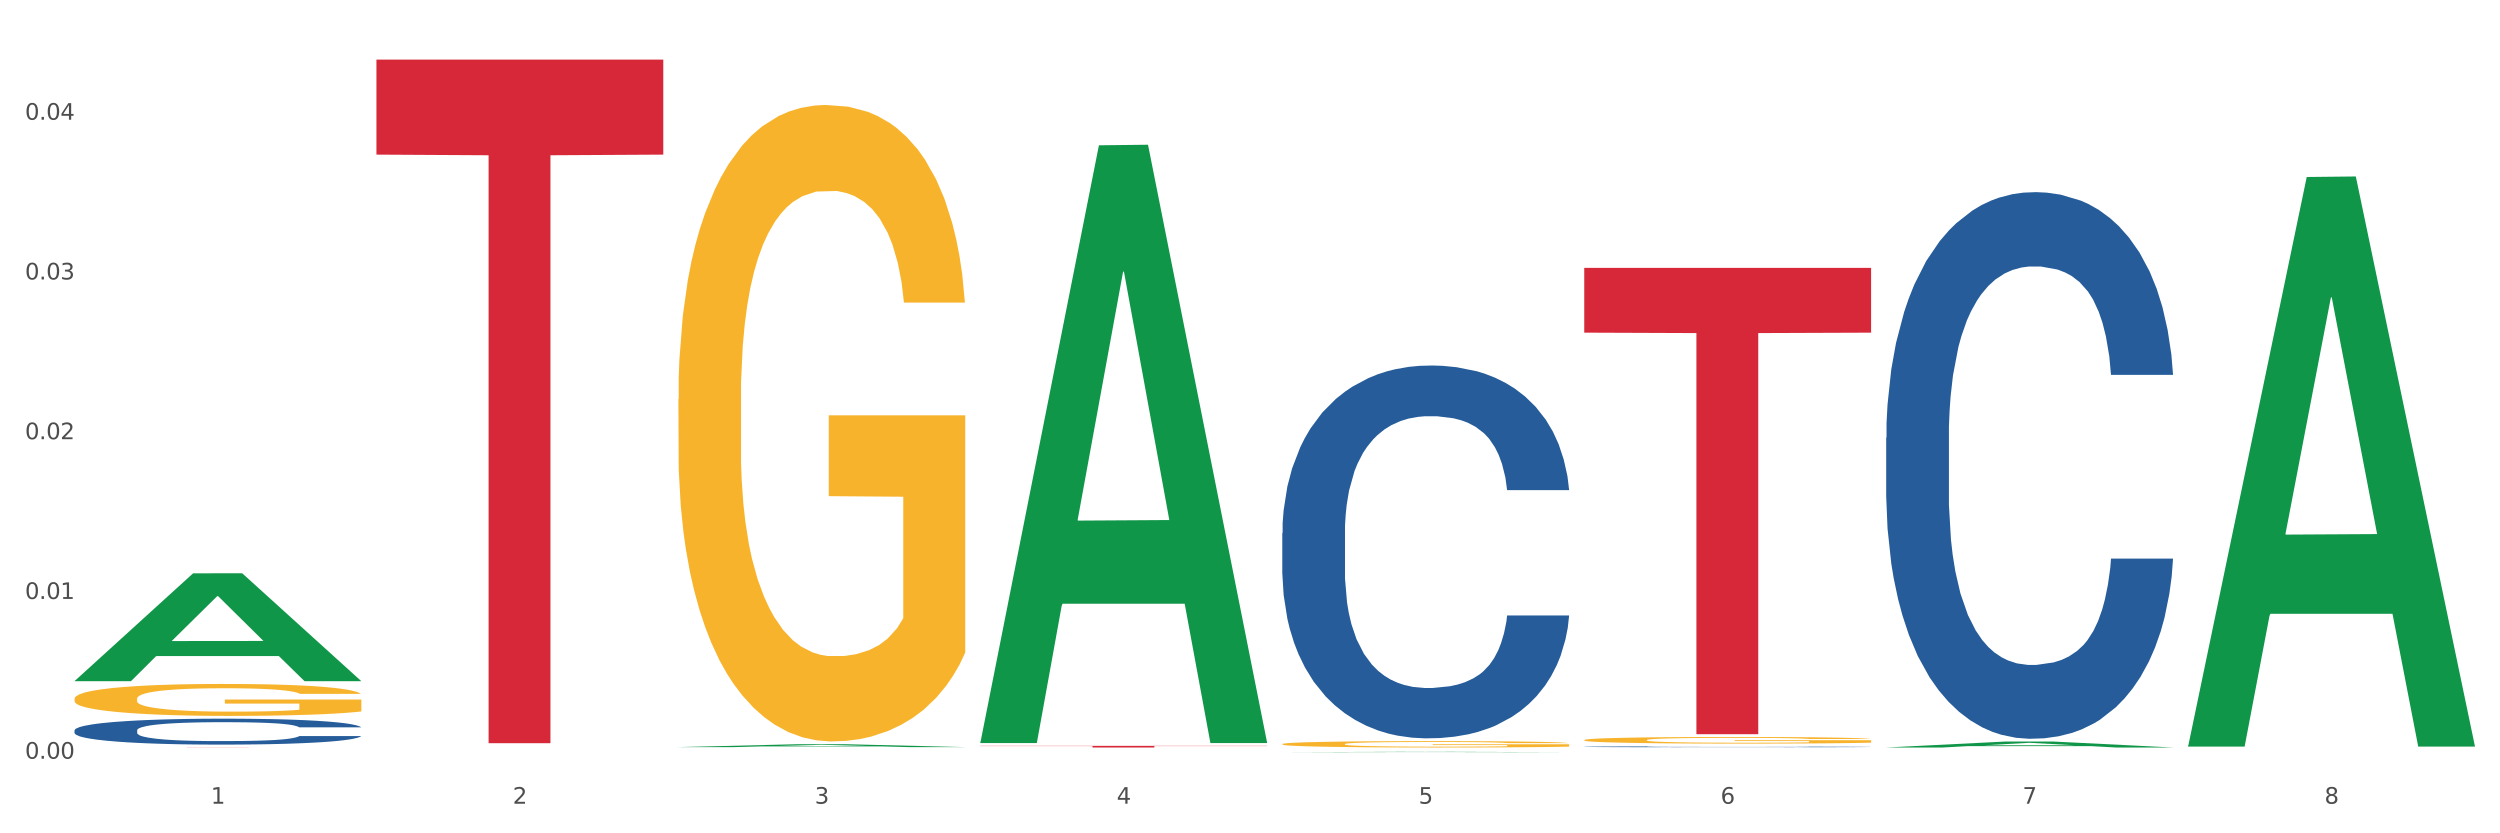 <?xml version="1.0" encoding="utf-8" standalone="no"?>
<!DOCTYPE svg PUBLIC "-//W3C//DTD SVG 1.1//EN"
  "http://www.w3.org/Graphics/SVG/1.1/DTD/svg11.dtd">
<svg xmlns:xlink="http://www.w3.org/1999/xlink" width="1080pt" height="360pt" viewBox="0 0 1080 360" xmlns="http://www.w3.org/2000/svg" version="1.1">
 <rect x="0" y="0" width="1080" height="360" fill="#333333" stroke="none"/>
 <defs>
  <style type="text/css">*{stroke-linejoin: round; stroke-linecap: butt}</style>
 </defs>
 <g id="figure_1">
  <g id="patch_1">
   <path d="M 0 360 
L 1080 360 
L 1080 0 
L 0 0 
z
" style="fill: #ffffff; stroke: #ffffff; stroke-linejoin: miter"/>
  </g>
  <g id="axes_1">
   <g id="matplotlib.axis_1">
    <g id="xtick_1">
     <g id="text_1">
      <!-- 1 -->
      <g style="fill: #4d4d4d" transform="translate(91.082 347.204) scale(0.096 -0.096)">
       <defs>
        <path id="DejaVuSans-31" d="M 794 531 
L 1825 531 
L 1825 4091 
L 703 3866 
L 703 4441 
L 1819 4666 
L 2450 4666 
L 2450 531 
L 3481 531 
L 3481 0 
L 794 0 
L 794 531 
z
" transform="scale(0.016)"/>
       </defs>
       <use xlink:href="#DejaVuSans-31"/>
      </g>
     </g>
    </g>
    <g id="xtick_2">
     <g id="text_2">
      <!-- 2 -->
      <g style="fill: #4d4d4d" transform="translate(221.525 347.204) scale(0.096 -0.096)">
       <defs>
        <path id="DejaVuSans-32" d="M 1228 531 
L 3431 531 
L 3431 0 
L 469 0 
L 469 531 
Q 828 903 1448 1529 
Q 2069 2156 2228 2338 
Q 2531 2678 2651 2914 
Q 2772 3150 2772 3378 
Q 2772 3750 2511 3984 
Q 2250 4219 1831 4219 
Q 1534 4219 1204 4116 
Q 875 4013 500 3803 
L 500 4441 
Q 881 4594 1212 4672 
Q 1544 4750 1819 4750 
Q 2544 4750 2975 4387 
Q 3406 4025 3406 3419 
Q 3406 3131 3298 2873 
Q 3191 2616 2906 2266 
Q 2828 2175 2409 1742 
Q 1991 1309 1228 531 
z
" transform="scale(0.016)"/>
       </defs>
       <use xlink:href="#DejaVuSans-32"/>
      </g>
     </g>
    </g>
    <g id="xtick_3">
     <g id="text_3">
      <!-- 3 -->
      <g style="fill: #4d4d4d" transform="translate(351.968 347.204) scale(0.096 -0.096)">
       <defs>
        <path id="DejaVuSans-33" d="M 2597 2516 
Q 3050 2419 3304 2112 
Q 3559 1806 3559 1356 
Q 3559 666 3084 287 
Q 2609 -91 1734 -91 
Q 1441 -91 1130 -33 
Q 819 25 488 141 
L 488 750 
Q 750 597 1062 519 
Q 1375 441 1716 441 
Q 2309 441 2620 675 
Q 2931 909 2931 1356 
Q 2931 1769 2642 2001 
Q 2353 2234 1838 2234 
L 1294 2234 
L 1294 2753 
L 1863 2753 
Q 2328 2753 2575 2939 
Q 2822 3125 2822 3475 
Q 2822 3834 2567 4026 
Q 2313 4219 1838 4219 
Q 1578 4219 1281 4162 
Q 984 4106 628 3988 
L 628 4550 
Q 988 4650 1302 4700 
Q 1616 4750 1894 4750 
Q 2613 4750 3031 4423 
Q 3450 4097 3450 3541 
Q 3450 3153 3228 2886 
Q 3006 2619 2597 2516 
z
" transform="scale(0.016)"/>
       </defs>
       <use xlink:href="#DejaVuSans-33"/>
      </g>
     </g>
    </g>
    <g id="xtick_4">
     <g id="text_4">
      <!-- 4 -->
      <g style="fill: #4d4d4d" transform="translate(482.412 347.204) scale(0.096 -0.096)">
       <defs>
        <path id="DejaVuSans-34" d="M 2419 4116 
L 825 1625 
L 2419 1625 
L 2419 4116 
z
M 2253 4666 
L 3047 4666 
L 3047 1625 
L 3713 1625 
L 3713 1100 
L 3047 1100 
L 3047 0 
L 2419 0 
L 2419 1100 
L 313 1100 
L 313 1709 
L 2253 4666 
z
" transform="scale(0.016)"/>
       </defs>
       <use xlink:href="#DejaVuSans-34"/>
      </g>
     </g>
    </g>
    <g id="xtick_5">
     <g id="text_5">
      <!-- 5 -->
      <g style="fill: #4d4d4d" transform="translate(612.855 347.204) scale(0.096 -0.096)">
       <defs>
        <path id="DejaVuSans-35" d="M 691 4666 
L 3169 4666 
L 3169 4134 
L 1269 4134 
L 1269 2991 
Q 1406 3038 1543 3061 
Q 1681 3084 1819 3084 
Q 2600 3084 3056 2656 
Q 3513 2228 3513 1497 
Q 3513 744 3044 326 
Q 2575 -91 1722 -91 
Q 1428 -91 1123 -41 
Q 819 9 494 109 
L 494 744 
Q 775 591 1075 516 
Q 1375 441 1709 441 
Q 2250 441 2565 725 
Q 2881 1009 2881 1497 
Q 2881 1984 2565 2268 
Q 2250 2553 1709 2553 
Q 1456 2553 1204 2497 
Q 953 2441 691 2322 
L 691 4666 
z
" transform="scale(0.016)"/>
       </defs>
       <use xlink:href="#DejaVuSans-35"/>
      </g>
     </g>
    </g>
    <g id="xtick_6">
     <g id="text_6">
      <!-- 6 -->
      <g style="fill: #4d4d4d" transform="translate(743.299 347.204) scale(0.096 -0.096)">
       <defs>
        <path id="DejaVuSans-36" d="M 2113 2584 
Q 1688 2584 1439 2293 
Q 1191 2003 1191 1497 
Q 1191 994 1439 701 
Q 1688 409 2113 409 
Q 2538 409 2786 701 
Q 3034 994 3034 1497 
Q 3034 2003 2786 2293 
Q 2538 2584 2113 2584 
z
M 3366 4563 
L 3366 3988 
Q 3128 4100 2886 4159 
Q 2644 4219 2406 4219 
Q 1781 4219 1451 3797 
Q 1122 3375 1075 2522 
Q 1259 2794 1537 2939 
Q 1816 3084 2150 3084 
Q 2853 3084 3261 2657 
Q 3669 2231 3669 1497 
Q 3669 778 3244 343 
Q 2819 -91 2113 -91 
Q 1303 -91 875 529 
Q 447 1150 447 2328 
Q 447 3434 972 4092 
Q 1497 4750 2381 4750 
Q 2619 4750 2861 4703 
Q 3103 4656 3366 4563 
z
" transform="scale(0.016)"/>
       </defs>
       <use xlink:href="#DejaVuSans-36"/>
      </g>
     </g>
    </g>
    <g id="xtick_7">
     <g id="text_7">
      <!-- 7 -->
      <g style="fill: #4d4d4d" transform="translate(873.742 347.204) scale(0.096 -0.096)">
       <defs>
        <path id="DejaVuSans-37" d="M 525 4666 
L 3525 4666 
L 3525 4397 
L 1831 0 
L 1172 0 
L 2766 4134 
L 525 4134 
L 525 4666 
z
" transform="scale(0.016)"/>
       </defs>
       <use xlink:href="#DejaVuSans-37"/>
      </g>
     </g>
    </g>
    <g id="xtick_8">
     <g id="text_8">
      <!-- 8 -->
      <g style="fill: #4d4d4d" transform="translate(1004.185 347.204) scale(0.096 -0.096)">
       <defs>
        <path id="DejaVuSans-38" d="M 2034 2216 
Q 1584 2216 1326 1975 
Q 1069 1734 1069 1313 
Q 1069 891 1326 650 
Q 1584 409 2034 409 
Q 2484 409 2743 651 
Q 3003 894 3003 1313 
Q 3003 1734 2745 1975 
Q 2488 2216 2034 2216 
z
M 1403 2484 
Q 997 2584 770 2862 
Q 544 3141 544 3541 
Q 544 4100 942 4425 
Q 1341 4750 2034 4750 
Q 2731 4750 3128 4425 
Q 3525 4100 3525 3541 
Q 3525 3141 3298 2862 
Q 3072 2584 2669 2484 
Q 3125 2378 3379 2068 
Q 3634 1759 3634 1313 
Q 3634 634 3220 271 
Q 2806 -91 2034 -91 
Q 1263 -91 848 271 
Q 434 634 434 1313 
Q 434 1759 690 2068 
Q 947 2378 1403 2484 
z
M 1172 3481 
Q 1172 3119 1398 2916 
Q 1625 2713 2034 2713 
Q 2441 2713 2670 2916 
Q 2900 3119 2900 3481 
Q 2900 3844 2670 4047 
Q 2441 4250 2034 4250 
Q 1625 4250 1398 4047 
Q 1172 3844 1172 3481 
z
" transform="scale(0.016)"/>
       </defs>
       <use xlink:href="#DejaVuSans-38"/>
      </g>
     </g>
    </g>
    <g id="xtick_9"/>
    <g id="xtick_10"/>
    <g id="xtick_11"/>
    <g id="xtick_12"/>
    <g id="xtick_13"/>
    <g id="xtick_14"/>
    <g id="xtick_15"/>
   </g>
   <g id="matplotlib.axis_2">
    <g id="ytick_1">
     <g id="text_9">
      <!-- 0.00 -->
      <g style="fill: #4d4d4d" transform="translate(10.8 327.763) scale(0.096 -0.096)">
       <defs>
        <path id="DejaVuSans-30" d="M 2034 4250 
Q 1547 4250 1301 3770 
Q 1056 3291 1056 2328 
Q 1056 1369 1301 889 
Q 1547 409 2034 409 
Q 2525 409 2770 889 
Q 3016 1369 3016 2328 
Q 3016 3291 2770 3770 
Q 2525 4250 2034 4250 
z
M 2034 4750 
Q 2819 4750 3233 4129 
Q 3647 3509 3647 2328 
Q 3647 1150 3233 529 
Q 2819 -91 2034 -91 
Q 1250 -91 836 529 
Q 422 1150 422 2328 
Q 422 3509 836 4129 
Q 1250 4750 2034 4750 
z
" transform="scale(0.016)"/>
        <path id="DejaVuSans-2e" d="M 684 794 
L 1344 794 
L 1344 0 
L 684 0 
L 684 794 
z
" transform="scale(0.016)"/>
       </defs>
       <use xlink:href="#DejaVuSans-30"/>
       <use xlink:href="#DejaVuSans-2e" transform="translate(63.623 0)"/>
       <use xlink:href="#DejaVuSans-30" transform="translate(95.41 0)"/>
       <use xlink:href="#DejaVuSans-30" transform="translate(159.033 0)"/>
      </g>
     </g>
    </g>
    <g id="ytick_2">
     <g id="text_10">
      <!-- 0.01 -->
      <g style="fill: #4d4d4d" transform="translate(10.8 258.753) scale(0.096 -0.096)">
       <use xlink:href="#DejaVuSans-30"/>
       <use xlink:href="#DejaVuSans-2e" transform="translate(63.623 0)"/>
       <use xlink:href="#DejaVuSans-30" transform="translate(95.41 0)"/>
       <use xlink:href="#DejaVuSans-31" transform="translate(159.033 0)"/>
      </g>
     </g>
    </g>
    <g id="ytick_3">
     <g id="text_11">
      <!-- 0.02 -->
      <g style="fill: #4d4d4d" transform="translate(10.8 189.744) scale(0.096 -0.096)">
       <use xlink:href="#DejaVuSans-30"/>
       <use xlink:href="#DejaVuSans-2e" transform="translate(63.623 0)"/>
       <use xlink:href="#DejaVuSans-30" transform="translate(95.41 0)"/>
       <use xlink:href="#DejaVuSans-32" transform="translate(159.033 0)"/>
      </g>
     </g>
    </g>
    <g id="ytick_4">
     <g id="text_12">
      <!-- 0.03 -->
      <g style="fill: #4d4d4d" transform="translate(10.8 120.735) scale(0.096 -0.096)">
       <use xlink:href="#DejaVuSans-30"/>
       <use xlink:href="#DejaVuSans-2e" transform="translate(63.623 0)"/>
       <use xlink:href="#DejaVuSans-30" transform="translate(95.41 0)"/>
       <use xlink:href="#DejaVuSans-33" transform="translate(159.033 0)"/>
      </g>
     </g>
    </g>
    <g id="ytick_5">
     <g id="text_13">
      <!-- 0.04 -->
      <g style="fill: #4d4d4d" transform="translate(10.8 51.726) scale(0.096 -0.096)">
       <use xlink:href="#DejaVuSans-30"/>
       <use xlink:href="#DejaVuSans-2e" transform="translate(63.623 0)"/>
       <use xlink:href="#DejaVuSans-30" transform="translate(95.41 0)"/>
       <use xlink:href="#DejaVuSans-34" transform="translate(159.033 0)"/>
      </g>
     </g>
    </g>
    <g id="ytick_6"/>
    <g id="ytick_7"/>
    <g id="ytick_8"/>
    <g id="ytick_9"/>
   </g>
   <g id="PolyCollection_1">
    <path d="M 32.175 294.188 
L 32.303 294.144 
L 83.404 247.682 
L 104.611 247.638 
L 156.096 294.275 
L 131.567 294.275 
L 120.453 283.415 
L 67.691 283.415 
L 67.307 283.59 
L 56.576 294.275 
L 32.175 294.275 
L 32.175 294.188 
L 74.334 276.934 
L 113.81 276.89 
L 94.263 257.579 
L 94.008 257.491 
L 93.752 257.622 
L 74.206 276.89 
L 74.334 276.934 
L 32.175 294.188 
z
" clip-path="url(#pd2c80dbc6a)" style="fill: #109648"/>
    <path d="M 684.392 115.706 
L 808.313 115.706 
L 808.313 143.704 
L 759.567 143.893 
L 759.567 317.179 
L 732.845 317.179 
L 732.845 143.893 
L 684.392 143.704 
L 684.392 115.895 
L 684.392 115.706 
z
" clip-path="url(#pd2c80dbc6a)" style="fill: #d62839"/>
    <path d="M 423.505 322.208 
L 547.426 322.208 
L 547.426 322.308 
L 498.68 322.308 
L 498.68 322.922 
L 471.958 322.922 
L 471.958 322.308 
L 423.505 322.308 
L 423.505 322.209 
L 423.505 322.208 
z
" clip-path="url(#pd2c80dbc6a)" style="fill: #d62839"/>
    <path d="M 162.618 25.759 
L 286.54 25.759 
L 286.54 66.797 
L 237.793 67.074 
L 237.793 321.064 
L 211.071 321.064 
L 211.071 67.074 
L 162.618 66.797 
L 162.618 26.037 
L 162.618 25.759 
z
" clip-path="url(#pd2c80dbc6a)" style="fill: #d62839"/>
    <path d="M 32.175 322.862 
L 156.096 322.862 
L 156.096 322.871 
L 107.35 322.871 
L 107.35 322.922 
L 80.628 322.922 
L 80.628 322.871 
L 32.175 322.871 
L 32.175 322.862 
L 32.175 322.862 
z
" clip-path="url(#pd2c80dbc6a)" style="fill: #d62839"/>
    <path d="M 32.175 315.5 
L 32.321 315.49 
L 32.321 315.204 
L 32.761 314.815 
L 34.372 314.099 
L 36.423 313.557 
L 39.938 312.922 
L 41.843 312.656 
L 44.333 312.36 
L 49.46 311.879 
L 55.319 311.47 
L 59.42 311.245 
L 62.496 311.101 
L 69.381 310.846 
L 73.336 310.733 
L 77.437 310.641 
L 80.953 310.58 
L 86.812 310.508 
L 91.499 310.477 
L 96.919 310.467 
L 101.46 310.477 
L 107.465 310.518 
L 116.254 310.641 
L 119.623 310.713 
L 124.164 310.835 
L 128.851 310.999 
L 132.66 311.163 
L 137.054 311.398 
L 141.595 311.705 
L 145.989 312.094 
L 149.065 312.452 
L 151.555 312.83 
L 153.753 313.291 
L 155.364 313.792 
L 156.096 314.211 
L 129.291 314.211 
L 128.558 313.833 
L 127.093 313.424 
L 125.629 313.147 
L 124.017 312.922 
L 121.527 312.667 
L 119.33 312.503 
L 115.668 312.309 
L 112.299 312.186 
L 109.516 312.114 
L 106.147 312.053 
L 98.969 311.991 
L 93.843 311.991 
L 90.62 312.012 
L 86.665 312.063 
L 83.296 312.135 
L 79.341 312.257 
L 76.265 312.39 
L 73.189 312.564 
L 71.431 312.687 
L 68.795 312.912 
L 67.037 313.096 
L 64.693 313.413 
L 63.375 313.638 
L 61.031 314.222 
L 60.006 314.651 
L 59.567 314.948 
L 59.274 315.275 
L 59.274 316.871 
L 60.152 317.587 
L 60.885 317.894 
L 62.057 318.242 
L 64.254 318.692 
L 67.476 319.132 
L 70.845 319.449 
L 73.629 319.643 
L 76.265 319.787 
L 78.902 319.899 
L 82.124 320.001 
L 84.761 320.063 
L 88.716 320.124 
L 93.403 320.155 
L 97.065 320.155 
L 104.536 320.104 
L 107.905 320.053 
L 111.127 319.981 
L 114.643 319.868 
L 117.426 319.746 
L 119.037 319.654 
L 121.674 319.459 
L 123.724 319.255 
L 125.482 319.019 
L 126.654 318.815 
L 127.972 318.508 
L 128.998 318.16 
L 129.291 317.976 
L 156.096 317.976 
L 155.51 318.344 
L 154.485 318.702 
L 152.434 319.183 
L 150.823 319.459 
L 148.333 319.797 
L 145.696 320.083 
L 142.034 320.4 
L 138.665 320.636 
L 135.15 320.84 
L 131.341 321.024 
L 124.457 321.28 
L 121.967 321.352 
L 116.693 321.475 
L 112.592 321.546 
L 106.586 321.618 
L 100.434 321.659 
L 93.989 321.669 
L 88.276 321.648 
L 81.978 321.587 
L 78.023 321.526 
L 73.629 321.434 
L 68.502 321.29 
L 63.668 321.116 
L 59.127 320.912 
L 54.879 320.677 
L 50.924 320.411 
L 45.798 319.971 
L 41.989 319.541 
L 39.206 319.142 
L 37.302 318.805 
L 35.398 318.375 
L 34.372 318.078 
L 32.761 317.362 
L 32.175 316.697 
L 32.175 315.5 
z
" clip-path="url(#pd2c80dbc6a)" style="fill: #255c99"/>
    <path d="M 553.949 230.271 
L 554.095 230.124 
L 554.095 226.005 
L 554.535 220.415 
L 556.146 210.117 
L 558.196 202.321 
L 561.712 193.2 
L 563.616 189.376 
L 566.106 185.11 
L 571.233 178.196 
L 577.092 172.312 
L 581.194 169.075 
L 584.27 167.016 
L 591.154 163.338 
L 595.109 161.72 
L 599.211 160.396 
L 602.726 159.514 
L 608.585 158.484 
L 613.273 158.042 
L 618.692 157.895 
L 623.233 158.042 
L 629.239 158.631 
L 638.028 160.396 
L 641.397 161.426 
L 645.937 163.191 
L 650.625 165.545 
L 654.433 167.898 
L 658.828 171.282 
L 663.368 175.695 
L 667.763 181.285 
L 670.839 186.434 
L 673.329 191.876 
L 675.526 198.496 
L 677.137 205.704 
L 677.87 211.735 
L 651.064 211.735 
L 650.332 206.293 
L 648.867 200.408 
L 647.402 196.437 
L 645.791 193.2 
L 643.301 189.523 
L 641.104 187.169 
L 637.442 184.374 
L 634.073 182.609 
L 631.289 181.579 
L 627.92 180.697 
L 620.743 179.814 
L 615.616 179.814 
L 612.394 180.108 
L 608.439 180.844 
L 605.07 181.873 
L 601.115 183.639 
L 598.039 185.551 
L 594.963 188.052 
L 593.205 189.817 
L 590.568 193.053 
L 588.811 195.701 
L 586.467 200.261 
L 585.149 203.498 
L 582.805 211.883 
L 581.78 218.061 
L 581.34 222.327 
L 581.047 227.034 
L 581.047 249.983 
L 581.926 260.28 
L 582.658 264.693 
L 583.83 269.695 
L 586.027 276.167 
L 589.25 282.493 
L 592.619 287.053 
L 595.402 289.848 
L 598.039 291.907 
L 600.675 293.525 
L 603.898 294.996 
L 606.535 295.879 
L 610.489 296.762 
L 615.177 297.203 
L 618.839 297.203 
L 626.309 296.467 
L 629.678 295.732 
L 632.901 294.702 
L 636.416 293.084 
L 639.199 291.319 
L 640.811 289.995 
L 643.447 287.2 
L 645.498 284.258 
L 647.256 280.874 
L 648.428 277.932 
L 649.746 273.519 
L 650.771 268.518 
L 651.064 265.87 
L 677.87 265.87 
L 677.284 271.166 
L 676.259 276.314 
L 674.208 283.228 
L 672.597 287.2 
L 670.106 292.054 
L 667.47 296.173 
L 663.808 300.734 
L 660.439 304.117 
L 656.923 307.059 
L 653.115 309.707 
L 646.23 313.384 
L 643.74 314.414 
L 638.467 316.179 
L 634.366 317.209 
L 628.36 318.239 
L 622.208 318.827 
L 615.763 318.974 
L 610.05 318.68 
L 603.751 317.798 
L 599.797 316.915 
L 595.402 315.591 
L 590.275 313.532 
L 585.442 311.031 
L 580.901 308.089 
L 576.653 304.705 
L 572.698 300.881 
L 567.571 294.555 
L 563.763 288.377 
L 560.98 282.64 
L 559.075 277.785 
L 557.171 271.607 
L 556.146 267.341 
L 554.535 257.044 
L 553.949 247.482 
L 553.949 230.271 
z
" clip-path="url(#pd2c80dbc6a)" style="fill: #255c99"/>
    <path d="M 684.392 322.604 
L 684.538 322.603 
L 684.538 322.593 
L 684.978 322.58 
L 686.589 322.555 
L 688.64 322.537 
L 692.155 322.515 
L 694.06 322.505 
L 696.55 322.495 
L 701.677 322.479 
L 707.536 322.464 
L 711.637 322.457 
L 714.713 322.452 
L 721.598 322.443 
L 725.553 322.439 
L 729.654 322.436 
L 733.169 322.434 
L 739.029 322.431 
L 743.716 322.43 
L 749.136 322.43 
L 753.677 322.43 
L 759.682 322.432 
L 768.471 322.436 
L 771.84 322.438 
L 776.381 322.443 
L 781.068 322.448 
L 784.877 322.454 
L 789.271 322.462 
L 793.812 322.473 
L 798.206 322.486 
L 801.282 322.498 
L 803.772 322.511 
L 805.97 322.527 
L 807.581 322.545 
L 808.313 322.559 
L 781.508 322.559 
L 780.775 322.546 
L 779.31 322.532 
L 777.846 322.522 
L 776.234 322.515 
L 773.744 322.506 
L 771.547 322.5 
L 767.885 322.493 
L 764.516 322.489 
L 761.733 322.487 
L 758.364 322.485 
L 751.186 322.482 
L 746.06 322.482 
L 742.837 322.483 
L 738.882 322.485 
L 735.513 322.487 
L 731.558 322.492 
L 728.482 322.496 
L 725.406 322.502 
L 723.648 322.506 
L 721.012 322.514 
L 719.254 322.521 
L 716.91 322.532 
L 715.592 322.539 
L 713.248 322.56 
L 712.223 322.574 
L 711.784 322.585 
L 711.491 322.596 
L 711.491 322.651 
L 712.369 322.676 
L 713.102 322.686 
L 714.274 322.698 
L 716.471 322.714 
L 719.693 322.729 
L 723.062 322.74 
L 725.846 322.747 
L 728.482 322.752 
L 731.119 322.756 
L 734.341 322.759 
L 736.978 322.761 
L 740.933 322.763 
L 745.62 322.764 
L 749.282 322.764 
L 756.753 322.763 
L 760.122 322.761 
L 763.344 322.758 
L 766.86 322.755 
L 769.643 322.75 
L 771.254 322.747 
L 773.891 322.74 
L 775.941 322.733 
L 777.699 322.725 
L 778.871 322.718 
L 780.189 322.708 
L 781.215 322.696 
L 781.508 322.689 
L 808.313 322.689 
L 807.727 322.702 
L 806.702 322.714 
L 804.651 322.731 
L 803.04 322.74 
L 800.55 322.752 
L 797.913 322.762 
L 794.251 322.773 
L 790.882 322.781 
L 787.367 322.788 
L 783.558 322.795 
L 776.674 322.803 
L 774.184 322.806 
L 768.91 322.81 
L 764.809 322.813 
L 758.803 322.815 
L 752.651 322.816 
L 746.206 322.817 
L 740.493 322.816 
L 734.195 322.814 
L 730.24 322.812 
L 725.846 322.809 
L 720.719 322.804 
L 715.885 322.798 
L 711.344 322.791 
L 707.096 322.783 
L 703.141 322.773 
L 698.015 322.758 
L 694.206 322.743 
L 691.423 322.729 
L 689.519 322.718 
L 687.615 322.703 
L 686.589 322.693 
L 684.978 322.668 
L 684.392 322.645 
L 684.392 322.604 
z
" clip-path="url(#pd2c80dbc6a)" style="fill: #255c99"/>
    <path d="M 814.835 189.111 
L 814.982 188.895 
L 814.982 182.856 
L 815.421 174.661 
L 817.033 159.563 
L 819.083 148.133 
L 822.599 134.761 
L 824.503 129.154 
L 826.993 122.899 
L 832.12 112.762 
L 837.979 104.136 
L 842.08 99.391 
L 845.157 96.371 
L 852.041 90.98 
L 855.996 88.607 
L 860.097 86.666 
L 863.613 85.372 
L 869.472 83.862 
L 874.159 83.215 
L 879.579 83 
L 884.12 83.215 
L 890.126 84.078 
L 898.914 86.666 
L 902.283 88.176 
L 906.824 90.764 
L 911.512 94.215 
L 915.32 97.665 
L 919.714 102.626 
L 924.255 109.096 
L 928.65 117.292 
L 931.726 124.84 
L 934.216 132.82 
L 936.413 142.525 
L 938.024 153.093 
L 938.757 161.936 
L 911.951 161.936 
L 911.219 153.956 
L 909.754 145.329 
L 908.289 139.506 
L 906.678 134.761 
L 904.188 129.369 
L 901.99 125.919 
L 898.328 121.821 
L 894.959 119.233 
L 892.176 117.723 
L 888.807 116.429 
L 881.63 115.135 
L 876.503 115.135 
L 873.28 115.566 
L 869.326 116.645 
L 865.957 118.154 
L 862.002 120.742 
L 858.926 123.546 
L 855.849 127.213 
L 854.092 129.801 
L 851.455 134.545 
L 849.697 138.428 
L 847.354 145.113 
L 846.035 149.858 
L 843.692 162.152 
L 842.666 171.21 
L 842.227 177.464 
L 841.934 184.366 
L 841.934 218.011 
L 842.813 233.108 
L 843.545 239.578 
L 844.717 246.911 
L 846.914 256.401 
L 850.137 265.675 
L 853.506 272.36 
L 856.289 276.458 
L 858.926 279.478 
L 861.562 281.85 
L 864.785 284.007 
L 867.421 285.301 
L 871.376 286.595 
L 876.064 287.242 
L 879.726 287.242 
L 887.196 286.163 
L 890.565 285.085 
L 893.788 283.575 
L 897.303 281.203 
L 900.086 278.615 
L 901.697 276.674 
L 904.334 272.576 
L 906.385 268.263 
L 908.142 263.302 
L 909.314 258.989 
L 910.633 252.519 
L 911.658 245.186 
L 911.951 241.304 
L 938.757 241.304 
L 938.171 249.068 
L 937.145 256.616 
L 935.095 266.753 
L 933.483 272.576 
L 930.993 279.693 
L 928.357 285.732 
L 924.695 292.418 
L 921.326 297.378 
L 917.81 301.692 
L 914.002 305.574 
L 907.117 310.966 
L 904.627 312.476 
L 899.354 315.064 
L 895.252 316.573 
L 889.247 318.083 
L 883.095 318.946 
L 876.65 319.161 
L 870.937 318.73 
L 864.638 317.436 
L 860.683 316.142 
L 856.289 314.201 
L 851.162 311.182 
L 846.328 307.515 
L 841.788 303.202 
L 837.54 298.241 
L 833.585 292.634 
L 828.458 283.36 
L 824.649 274.301 
L 821.866 265.89 
L 819.962 258.773 
L 818.058 249.715 
L 817.033 243.46 
L 815.421 228.363 
L 814.835 214.344 
L 814.835 189.111 
z
" clip-path="url(#pd2c80dbc6a)" style="fill: #255c99"/>
    <path d="M 32.175 301.848 
L 32.321 301.835 
L 32.321 301.382 
L 32.614 300.991 
L 34.077 300.045 
L 36.272 299.264 
L 37.881 298.847 
L 39.49 298.507 
L 41.392 298.167 
L 43.733 297.814 
L 47.976 297.297 
L 50.61 297.032 
L 53.828 296.755 
L 59.681 296.351 
L 63.923 296.124 
L 68.313 295.935 
L 75.482 295.708 
L 80.163 295.607 
L 85.138 295.532 
L 91.136 295.481 
L 95.672 295.469 
L 105.621 295.507 
L 114.106 295.62 
L 118.203 295.708 
L 123.47 295.86 
L 126.25 295.96 
L 130.785 296.162 
L 135.467 296.427 
L 138.686 296.654 
L 143.514 297.082 
L 147.172 297.511 
L 150.537 298.041 
L 152.292 298.406 
L 153.609 298.747 
L 154.779 299.137 
L 155.95 299.755 
L 129.615 299.755 
L 128.591 299.314 
L 126.981 298.898 
L 124.64 298.494 
L 122.592 298.242 
L 119.081 297.927 
L 115.862 297.725 
L 112.497 297.574 
L 108.4 297.448 
L 105.182 297.385 
L 100.646 297.335 
L 91.722 297.347 
L 85.723 297.448 
L 81.626 297.574 
L 78.993 297.688 
L 76.652 297.814 
L 74.019 297.99 
L 70.946 298.255 
L 68.752 298.494 
L 66.557 298.797 
L 64.801 299.1 
L 63.192 299.453 
L 61.875 299.831 
L 60.851 300.222 
L 59.973 300.701 
L 59.242 301.495 
L 59.242 303.222 
L 59.534 303.613 
L 60.266 304.13 
L 61.144 304.521 
L 62.607 304.987 
L 63.923 305.302 
L 66.411 305.756 
L 69.19 306.135 
L 71.385 306.374 
L 73.58 306.576 
L 77.384 306.853 
L 81.626 307.08 
L 85.284 307.219 
L 90.259 307.345 
L 93.624 307.395 
L 96.55 307.42 
L 103.719 307.42 
L 108.839 307.383 
L 114.545 307.294 
L 118.934 307.181 
L 122.592 307.042 
L 126.689 306.815 
L 129.322 306.601 
L 129.322 303.966 
L 97.135 303.953 
L 97.135 302.201 
L 156.096 302.201 
L 156.096 307.345 
L 153.609 307.61 
L 150.829 307.849 
L 147.903 308.063 
L 143.514 308.328 
L 138.247 308.58 
L 133.565 308.757 
L 128.591 308.908 
L 122.738 309.047 
L 115.131 309.173 
L 110.449 309.223 
L 104.596 309.261 
L 97.72 309.274 
L 91.722 309.249 
L 85.869 309.185 
L 79.724 309.072 
L 73.726 308.908 
L 69.19 308.744 
L 64.655 308.543 
L 59.827 308.278 
L 56.023 308.026 
L 53.097 307.799 
L 49.878 307.509 
L 46.367 307.13 
L 43.733 306.79 
L 41.392 306.437 
L 38.905 305.983 
L 37.149 305.592 
L 35.394 305.101 
L 34.37 304.735 
L 33.199 304.168 
L 32.321 303.374 
L 32.175 301.848 
z
" clip-path="url(#pd2c80dbc6a)" style="fill: #f7b32b"/>
    <path d="M 293.062 172.4 
L 293.208 172.149 
L 293.208 163.109 
L 293.501 155.325 
L 294.964 136.491 
L 297.158 120.922 
L 298.768 112.635 
L 300.377 105.855 
L 302.279 99.075 
L 304.62 92.044 
L 308.863 81.748 
L 311.496 76.474 
L 314.715 70.95 
L 320.567 62.914 
L 324.81 58.394 
L 329.199 54.627 
L 336.368 50.107 
L 341.05 48.098 
L 346.025 46.592 
L 352.023 45.587 
L 356.559 45.336 
L 366.507 46.089 
L 374.993 48.349 
L 379.09 50.107 
L 384.357 53.121 
L 387.137 55.13 
L 391.672 59.147 
L 396.354 64.421 
L 399.573 68.941 
L 404.401 77.479 
L 408.058 86.017 
L 411.423 96.564 
L 413.179 103.846 
L 414.496 110.626 
L 415.666 118.411 
L 416.837 130.715 
L 390.502 130.715 
L 389.477 121.926 
L 387.868 113.639 
L 385.527 105.604 
L 383.479 100.581 
L 379.968 94.304 
L 376.749 90.286 
L 373.384 87.272 
L 369.287 84.761 
L 366.069 83.506 
L 361.533 82.501 
L 352.608 82.752 
L 346.61 84.761 
L 342.513 87.272 
L 339.88 89.532 
L 337.539 92.044 
L 334.905 95.559 
L 331.833 100.833 
L 329.638 105.604 
L 327.444 111.631 
L 325.688 117.657 
L 324.079 124.689 
L 322.762 132.222 
L 321.738 140.007 
L 320.86 149.549 
L 320.128 165.369 
L 320.128 199.772 
L 320.421 207.557 
L 321.153 217.852 
L 322.03 225.637 
L 323.493 234.928 
L 324.81 241.206 
L 327.297 250.246 
L 330.077 257.78 
L 332.272 262.551 
L 334.466 266.569 
L 338.27 272.093 
L 342.513 276.613 
L 346.171 279.376 
L 351.145 281.887 
L 354.51 282.891 
L 357.436 283.393 
L 364.605 283.393 
L 369.726 282.64 
L 375.432 280.882 
L 379.821 278.622 
L 383.479 275.86 
L 387.576 271.34 
L 390.209 267.071 
L 390.209 214.588 
L 358.022 214.337 
L 358.022 179.432 
L 416.983 179.432 
L 416.983 281.887 
L 414.496 287.16 
L 411.716 291.931 
L 408.79 296.2 
L 404.401 301.474 
L 399.134 306.496 
L 394.452 310.012 
L 389.477 313.025 
L 383.625 315.787 
L 376.017 318.299 
L 371.336 319.303 
L 365.483 320.056 
L 358.607 320.307 
L 352.608 319.805 
L 346.756 318.55 
L 340.611 316.29 
L 334.613 313.025 
L 330.077 309.761 
L 325.542 305.743 
L 320.714 300.469 
L 316.91 295.447 
L 313.984 290.927 
L 310.765 285.151 
L 307.253 277.618 
L 304.62 270.838 
L 302.279 263.806 
L 299.792 254.766 
L 298.036 246.982 
L 296.281 237.188 
L 295.256 229.906 
L 294.086 218.606 
L 293.208 202.785 
L 293.062 172.4 
z
" clip-path="url(#pd2c80dbc6a)" style="fill: #f7b32b"/>
    <path d="M 293.062 322.746 
L 293.19 322.745 
L 344.291 321.502 
L 365.498 321.501 
L 416.983 322.749 
L 392.454 322.749 
L 381.34 322.458 
L 328.577 322.458 
L 328.194 322.463 
L 317.463 322.749 
L 293.062 322.749 
L 293.062 322.746 
L 335.221 322.285 
L 374.696 322.284 
L 355.15 321.767 
L 354.895 321.764 
L 354.639 321.768 
L 335.093 322.284 
L 335.221 322.285 
L 293.062 322.746 
z
" clip-path="url(#pd2c80dbc6a)" style="fill: #109648"/>
    <path d="M 423.505 320.53 
L 423.633 320.287 
L 474.734 62.766 
L 495.942 62.523 
L 547.426 321.015 
L 522.898 321.015 
L 511.783 260.822 
L 459.021 260.822 
L 458.637 261.792 
L 447.906 321.015 
L 423.505 321.015 
L 423.505 320.53 
L 465.664 224.9 
L 505.14 224.657 
L 485.594 117.619 
L 485.338 117.134 
L 485.083 117.862 
L 465.536 224.657 
L 465.664 224.9 
L 423.505 320.53 
z
" clip-path="url(#pd2c80dbc6a)" style="fill: #109648"/>
    <path d="M 553.949 324.949 
L 554.076 324.949 
L 605.178 324.785 
L 626.385 324.785 
L 677.87 324.95 
L 653.341 324.95 
L 642.226 324.911 
L 589.464 324.911 
L 589.081 324.912 
L 578.35 324.95 
L 553.949 324.95 
L 553.949 324.949 
L 596.107 324.888 
L 635.583 324.888 
L 616.037 324.82 
L 615.781 324.82 
L 615.526 324.82 
L 595.98 324.888 
L 596.107 324.888 
L 553.949 324.949 
z
" clip-path="url(#pd2c80dbc6a)" style="fill: #109648"/>
    <path d="M 814.835 322.917 
L 814.963 322.915 
L 866.065 320.357 
L 887.272 320.355 
L 938.757 322.922 
L 914.228 322.922 
L 903.113 322.324 
L 850.351 322.324 
L 849.968 322.334 
L 839.236 322.922 
L 814.835 322.922 
L 814.835 322.917 
L 856.994 321.967 
L 896.47 321.965 
L 876.924 320.902 
L 876.668 320.897 
L 876.413 320.904 
L 856.866 321.965 
L 856.994 321.967 
L 814.835 322.917 
z
" clip-path="url(#pd2c80dbc6a)" style="fill: #109648"/>
    <path d="M 684.392 319.696 
L 684.538 319.693 
L 684.538 319.599 
L 684.831 319.518 
L 686.294 319.322 
L 688.489 319.16 
L 690.098 319.073 
L 691.707 319.003 
L 693.609 318.932 
L 695.95 318.859 
L 700.193 318.752 
L 702.827 318.697 
L 706.045 318.639 
L 711.898 318.555 
L 716.14 318.508 
L 720.53 318.469 
L 727.699 318.422 
L 732.38 318.401 
L 737.355 318.385 
L 743.353 318.375 
L 747.889 318.372 
L 757.838 318.38 
L 766.323 318.404 
L 770.42 318.422 
L 775.687 318.453 
L 778.467 318.474 
L 783.002 318.516 
L 787.684 318.571 
L 790.903 318.618 
L 795.731 318.707 
L 799.389 318.796 
L 802.754 318.906 
L 804.509 318.982 
L 805.826 319.052 
L 806.996 319.133 
L 808.167 319.262 
L 781.832 319.262 
L 780.808 319.17 
L 779.198 319.084 
L 776.857 319 
L 774.809 318.948 
L 771.298 318.882 
L 768.079 318.84 
L 764.714 318.809 
L 760.617 318.783 
L 757.399 318.77 
L 752.863 318.759 
L 743.939 318.762 
L 737.94 318.783 
L 733.843 318.809 
L 731.21 318.833 
L 728.869 318.859 
L 726.236 318.895 
L 723.163 318.95 
L 720.968 319 
L 718.774 319.063 
L 717.018 319.126 
L 715.409 319.199 
L 714.092 319.277 
L 713.068 319.358 
L 712.19 319.458 
L 711.459 319.623 
L 711.459 319.981 
L 711.751 320.062 
L 712.483 320.169 
L 713.361 320.25 
L 714.824 320.347 
L 716.14 320.412 
L 718.628 320.507 
L 721.407 320.585 
L 723.602 320.635 
L 725.797 320.677 
L 729.601 320.734 
L 733.843 320.781 
L 737.501 320.81 
L 742.475 320.836 
L 745.841 320.847 
L 748.767 320.852 
L 755.936 320.852 
L 761.056 320.844 
L 766.762 320.826 
L 771.151 320.802 
L 774.809 320.773 
L 778.906 320.726 
L 781.539 320.682 
L 781.539 320.135 
L 749.352 320.133 
L 749.352 319.769 
L 808.313 319.769 
L 808.313 320.836 
L 805.826 320.891 
L 803.046 320.941 
L 800.12 320.985 
L 795.731 321.04 
L 790.464 321.093 
L 785.782 321.129 
L 780.808 321.161 
L 774.955 321.189 
L 767.348 321.215 
L 762.666 321.226 
L 756.813 321.234 
L 749.937 321.236 
L 743.939 321.231 
L 738.086 321.218 
L 731.941 321.195 
L 725.943 321.161 
L 721.407 321.127 
L 716.872 321.085 
L 712.044 321.03 
L 708.24 320.977 
L 705.314 320.93 
L 702.095 320.87 
L 698.584 320.792 
L 695.95 320.721 
L 693.609 320.648 
L 691.122 320.554 
L 689.366 320.473 
L 687.611 320.371 
L 686.587 320.295 
L 685.416 320.177 
L 684.538 320.012 
L 684.392 319.696 
z
" clip-path="url(#pd2c80dbc6a)" style="fill: #f7b32b"/>
    <path d="M 553.949 321.441 
L 554.095 321.438 
L 554.095 321.347 
L 554.388 321.269 
L 555.851 321.081 
L 558.045 320.925 
L 559.655 320.842 
L 561.264 320.774 
L 563.166 320.706 
L 565.507 320.636 
L 569.75 320.533 
L 572.383 320.48 
L 575.602 320.424 
L 581.454 320.344 
L 585.697 320.299 
L 590.086 320.261 
L 597.255 320.216 
L 601.937 320.196 
L 606.911 320.18 
L 612.91 320.17 
L 617.445 320.168 
L 627.394 320.175 
L 635.88 320.198 
L 639.977 320.216 
L 645.244 320.246 
L 648.023 320.266 
L 652.559 320.306 
L 657.241 320.359 
L 660.459 320.404 
L 665.287 320.49 
L 668.945 320.575 
L 672.31 320.681 
L 674.066 320.754 
L 675.383 320.822 
L 676.553 320.9 
L 677.724 321.023 
L 651.388 321.023 
L 650.364 320.935 
L 648.755 320.852 
L 646.414 320.771 
L 644.366 320.721 
L 640.854 320.658 
L 637.636 320.618 
L 634.271 320.588 
L 630.174 320.563 
L 626.955 320.55 
L 622.42 320.54 
L 613.495 320.543 
L 607.497 320.563 
L 603.4 320.588 
L 600.767 320.611 
L 598.426 320.636 
L 595.792 320.671 
L 592.72 320.724 
L 590.525 320.771 
L 588.331 320.832 
L 586.575 320.892 
L 584.965 320.963 
L 583.649 321.038 
L 582.625 321.116 
L 581.747 321.212 
L 581.015 321.37 
L 581.015 321.715 
L 581.308 321.793 
L 582.039 321.896 
L 582.917 321.974 
L 584.38 322.067 
L 585.697 322.13 
L 588.184 322.22 
L 590.964 322.296 
L 593.159 322.343 
L 595.353 322.384 
L 599.157 322.439 
L 603.4 322.484 
L 607.058 322.512 
L 612.032 322.537 
L 615.397 322.547 
L 618.323 322.552 
L 625.492 322.552 
L 630.613 322.545 
L 636.319 322.527 
L 640.708 322.504 
L 644.366 322.477 
L 648.462 322.431 
L 651.096 322.389 
L 651.096 321.863 
L 618.908 321.861 
L 618.908 321.511 
L 677.87 321.511 
L 677.87 322.537 
L 675.383 322.59 
L 672.603 322.638 
L 669.677 322.68 
L 665.287 322.733 
L 660.02 322.784 
L 655.339 322.819 
L 650.364 322.849 
L 644.512 322.877 
L 636.904 322.902 
L 632.222 322.912 
L 626.37 322.919 
L 619.494 322.922 
L 613.495 322.917 
L 607.643 322.904 
L 601.498 322.882 
L 595.5 322.849 
L 590.964 322.816 
L 586.429 322.776 
L 581.6 322.723 
L 577.796 322.673 
L 574.87 322.628 
L 571.652 322.57 
L 568.14 322.494 
L 565.507 322.426 
L 563.166 322.356 
L 560.679 322.265 
L 558.923 322.188 
L 557.167 322.089 
L 556.143 322.016 
L 554.973 321.903 
L 554.095 321.745 
L 553.949 321.441 
z
" clip-path="url(#pd2c80dbc6a)" style="fill: #f7b32b"/>
    <path d="M 945.279 322.067 
L 945.407 321.835 
L 996.508 76.462 
L 1017.715 76.231 
L 1069.2 322.529 
L 1044.671 322.529 
L 1033.557 265.175 
L 980.794 265.175 
L 980.411 266.1 
L 969.68 322.529 
L 945.279 322.529 
L 945.279 322.067 
L 987.438 230.948 
L 1026.913 230.717 
L 1007.367 128.728 
L 1007.112 128.266 
L 1006.856 128.96 
L 987.31 230.717 
L 987.438 230.948 
L 945.279 322.067 
z
" clip-path="url(#pd2c80dbc6a)" style="fill: #109648"/>
   </g>
  </g>
 </g>
 <defs>
  <clipPath id="pd2c80dbc6a">
   <rect x="32.175" y="10.8" width="1037.025" height="329.109"/>
  </clipPath>
 </defs>
</svg>
